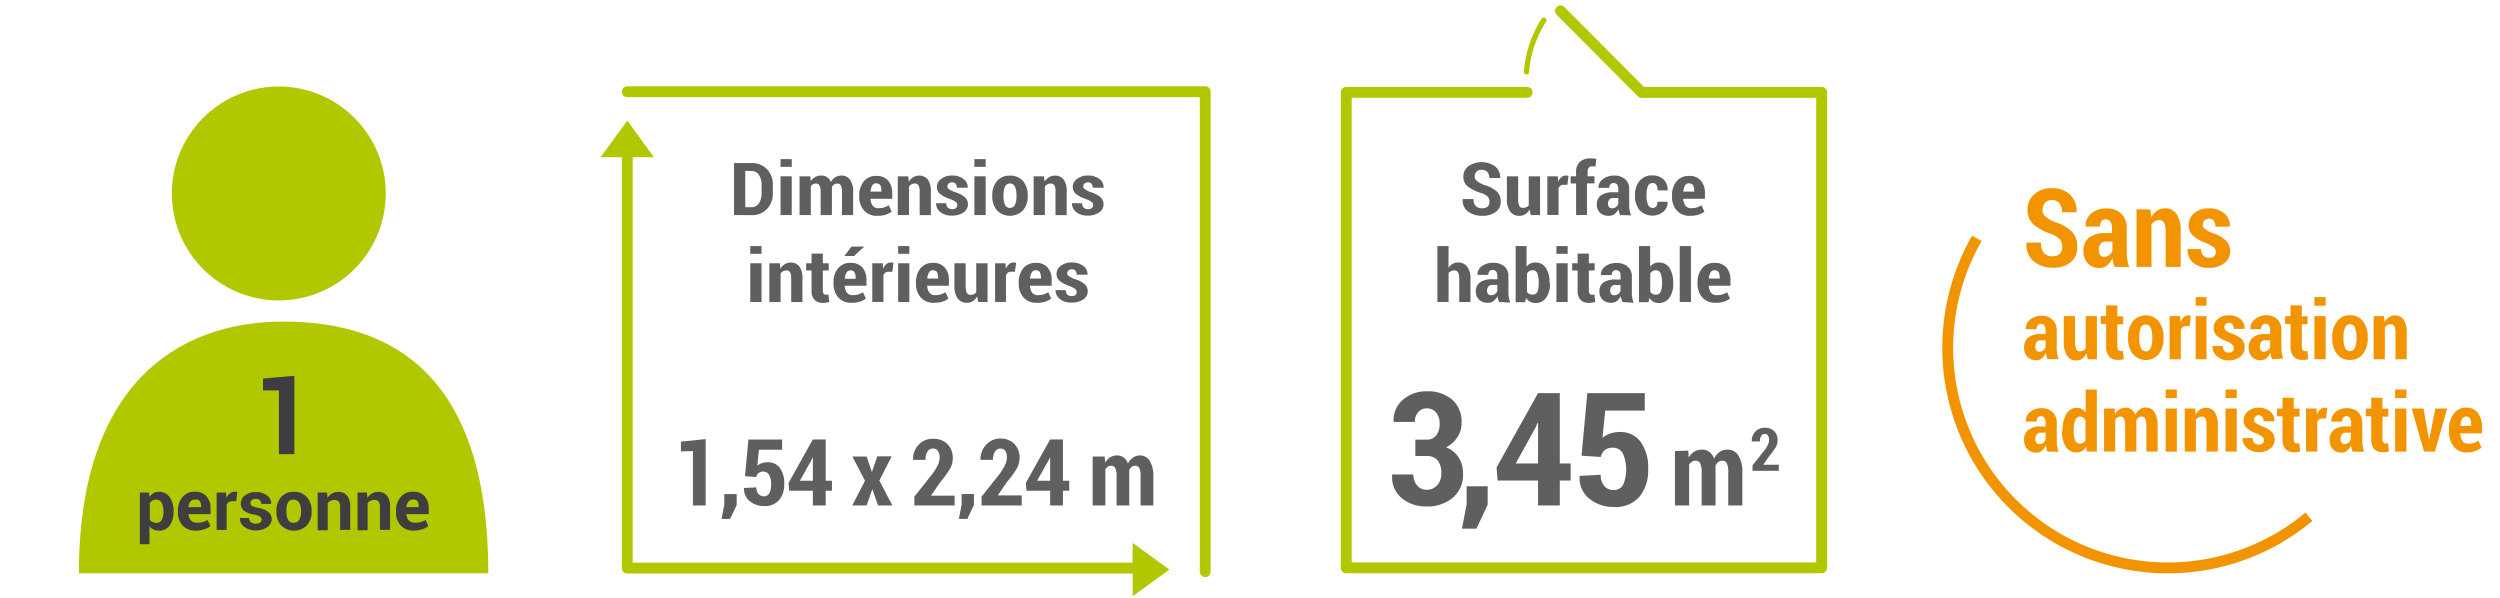 <?xml version="1.0" encoding="UTF-8"?> <svg xmlns="http://www.w3.org/2000/svg" viewBox="0 0 460 110"><defs><style>.cls-1{fill:#f29400;}.cls-2{fill:none;stroke:#f29400;stroke-miterlimit:10;stroke-width:2px;}.cls-3{fill:#b1c800;}.cls-4{fill:#5f5f5f;}.cls-5{fill:#3e3d40;}</style></defs><g id="Calque_2" data-name="Calque 2"><path class="cls-1" d="M379.46,45.41a2,2,0,0,0-.44-1.35,4.22,4.22,0,0,0-1.55-1,9.88,9.88,0,0,1-3.29-1.75,3.44,3.44,0,0,1-1.11-2.73,3.6,3.6,0,0,1,1.26-2.85,4.72,4.72,0,0,1,3.21-1.1,4.66,4.66,0,0,1,3.33,1.18A4,4,0,0,1,382.1,39l0,.06H379.4a2.5,2.5,0,0,0-.49-1.68,1.77,1.77,0,0,0-1.41-.57,1.53,1.53,0,0,0-1.23.52,1.94,1.94,0,0,0-.44,1.31,1.56,1.56,0,0,0,.49,1.19,7.33,7.33,0,0,0,1.71,1,7.88,7.88,0,0,1,3.12,1.72,3.78,3.78,0,0,1,1.06,2.82A3.56,3.56,0,0,1,381,48.26a5,5,0,0,1-3.29,1,5.39,5.39,0,0,1-3.46-1.13,4,4,0,0,1-1.38-3.43l0-.06h2.68a2.82,2.82,0,0,0,.54,1.93,2.09,2.09,0,0,0,1.6.58A1.69,1.69,0,0,0,379,46.7,1.81,1.81,0,0,0,379.46,45.41Z"></path><path class="cls-1" d="M389.1,49.1a4.53,4.53,0,0,1-.26-.76,6.17,6.17,0,0,1-.15-.84,3.79,3.79,0,0,1-.93,1.29,2,2,0,0,1-1.4.51,2.88,2.88,0,0,1-2.22-.84,3.31,3.31,0,0,1-.78-2.32,2.94,2.94,0,0,1,1-2.4,4.64,4.64,0,0,1,3.05-.85h1.2V42a2.18,2.18,0,0,0-.29-1.22,1,1,0,0,0-.87-.42.93.93,0,0,0-.78.34,1.6,1.6,0,0,0-.26,1h-2.66v-.06a2.82,2.82,0,0,1,1-2.33,4.15,4.15,0,0,1,2.86-.95,3.81,3.81,0,0,1,2.71.95,3.54,3.54,0,0,1,1,2.74v4.33a9,9,0,0,0,.11,1.41,8.33,8.33,0,0,0,.33,1.33Zm-2-1.84a1.49,1.49,0,0,0,1-.34,1.68,1.68,0,0,0,.59-.81V44.45h-1.2a1.15,1.15,0,0,0-1,.45,1.84,1.84,0,0,0-.32,1.13,1.45,1.45,0,0,0,.26.89A.85.85,0,0,0,387.08,47.26Z"></path><path class="cls-1" d="M395.69,38.53l.12,1.48a3.68,3.68,0,0,1,1.09-1.24,2.57,2.57,0,0,1,1.45-.43,2.48,2.48,0,0,1,2.12,1,5.6,5.6,0,0,1,.77,3.29V49.1h-2.76V42.68a3.43,3.43,0,0,0-.29-1.68.94.94,0,0,0-.87-.5,1.56,1.56,0,0,0-.83.22,1.86,1.86,0,0,0-.62.6V49.1h-2.75V38.53Z"></path><path class="cls-1" d="M407.71,46.34a1.05,1.05,0,0,0-.36-.8,6,6,0,0,0-1.4-.81,7.2,7.2,0,0,1-2.42-1.36,2.51,2.51,0,0,1-.81-1.93,2.83,2.83,0,0,1,1-2.2,4,4,0,0,1,2.73-.9,4.13,4.13,0,0,1,2.84.94,2.93,2.93,0,0,1,1,2.38l0,.05h-2.66a1.83,1.83,0,0,0-.29-1.07,1,1,0,0,0-.89-.4,1.12,1.12,0,0,0-.81.31,1,1,0,0,0-.32.76.94.94,0,0,0,.32.76,6.56,6.56,0,0,0,1.41.8,6.71,6.71,0,0,1,2.48,1.35,2.65,2.65,0,0,1,.82,2,2.69,2.69,0,0,1-1.08,2.2,4.4,4.4,0,0,1-2.85.86,4,4,0,0,1-2.92-1,3.11,3.11,0,0,1-1-2.4l0-.05H405a1.69,1.69,0,0,0,.42,1.23,1.47,1.47,0,0,0,1.07.38,1.25,1.25,0,0,0,.89-.29A1,1,0,0,0,407.71,46.34Z"></path><path class="cls-1" d="M376.74,66.1a4.77,4.77,0,0,1-.2-.57c-.05-.21-.08-.42-.11-.63a2.79,2.79,0,0,1-.69,1,1.56,1.56,0,0,1-1.05.38,2.17,2.17,0,0,1-1.67-.63,2.47,2.47,0,0,1-.58-1.74,2.22,2.22,0,0,1,.76-1.8,3.51,3.51,0,0,1,2.29-.64h.9v-.66a1.63,1.63,0,0,0-.21-.91.76.76,0,0,0-.66-.32.68.68,0,0,0-.58.26,1.18,1.18,0,0,0-.19.73h-2v0a2.12,2.12,0,0,1,.77-1.75,3.11,3.11,0,0,1,2.14-.71,2.84,2.84,0,0,1,2,.71,2.66,2.66,0,0,1,.78,2v3.26a7,7,0,0,0,.08,1,6.36,6.36,0,0,0,.25,1Zm-1.52-1.38a1.12,1.12,0,0,0,.73-.25,1.19,1.19,0,0,0,.44-.61V62.61h-.9a.84.84,0,0,0-.75.34,1.42,1.42,0,0,0-.24.85,1.05,1.05,0,0,0,.19.66A.63.63,0,0,0,375.22,64.72Z"></path><path class="cls-1" d="M383.92,65a2.6,2.6,0,0,1-.79,1,1.88,1.88,0,0,1-1.1.33,1.94,1.94,0,0,1-1.68-.86,4.57,4.57,0,0,1-.61-2.65V58.17h2.07v4.59a3.57,3.57,0,0,0,.21,1.47.67.67,0,0,0,.65.4,1.39,1.39,0,0,0,.63-.13,1.26,1.26,0,0,0,.46-.4V58.17h2.07V66.1h-1.69Z"></path><path class="cls-1" d="M389.59,56.2v2h1.08v1.47h-1.08v4a1.29,1.29,0,0,0,.15.72.46.46,0,0,0,.4.21l.24,0,.24-.06.16,1.52a3.35,3.35,0,0,1-.56.15,3.67,3.67,0,0,1-.61,0,2,2,0,0,1-1.55-.61,3,3,0,0,1-.53-2v-4h-1V58.17h1v-2Z"></path><path class="cls-1" d="M391.57,62.06a4.68,4.68,0,0,1,.85-2.91,3.13,3.13,0,0,1,4.8,0,4.62,4.62,0,0,1,.87,2.91v.17a4.63,4.63,0,0,1-.86,2.9,3.14,3.14,0,0,1-4.8,0,4.58,4.58,0,0,1-.86-2.91Zm2.06.17A4.71,4.71,0,0,0,393.9,64a1,1,0,0,0,.94.65.93.93,0,0,0,.9-.65,4.5,4.5,0,0,0,.28-1.76v-.17a4.48,4.48,0,0,0-.28-1.75,1,1,0,0,0-1.84,0,4.76,4.76,0,0,0-.27,1.75Z"></path><path class="cls-1" d="M402.9,60l-.7,0a.93.93,0,0,0-.58.18,1.13,1.13,0,0,0-.35.51V66.1h-2.06V58.17h1.93l.08,1.12a2.35,2.35,0,0,1,.58-.93,1.15,1.15,0,0,1,.81-.33,1.06,1.06,0,0,1,.26,0l.24.06Z"></path><path class="cls-1" d="M406,56.25H404V54.67H406Zm0,9.85H404V58.17H406Z"></path><path class="cls-1" d="M411,64a.8.8,0,0,0-.27-.6,4.3,4.3,0,0,0-1-.61,5.45,5.45,0,0,1-1.82-1,1.88,1.88,0,0,1-.6-1.45,2.09,2.09,0,0,1,.77-1.64,3,3,0,0,1,2.05-.68,3.08,3.08,0,0,1,2.12.7,2.2,2.2,0,0,1,.76,1.79v0h-2a1.31,1.31,0,0,0-.22-.8.76.76,0,0,0-.66-.31.85.85,0,0,0-.61.24.76.76,0,0,0-.24.57.75.75,0,0,0,.24.57,5,5,0,0,0,1.06.59,5.17,5.17,0,0,1,1.86,1A2,2,0,0,1,413,64a2,2,0,0,1-.81,1.66,3.32,3.32,0,0,1-2.13.64,3,3,0,0,1-2.19-.79,2.31,2.31,0,0,1-.77-1.79l0-.05H409a1.32,1.32,0,0,0,.31.93,1.13,1.13,0,0,0,.81.28.93.93,0,0,0,.67-.22A.75.75,0,0,0,411,64Z"></path><path class="cls-1" d="M418.05,66.1a4.76,4.76,0,0,1-.19-.57,4.62,4.62,0,0,1-.11-.63,2.82,2.82,0,0,1-.7,1,1.52,1.52,0,0,1-1.05.38,2.15,2.15,0,0,1-1.66-.63,2.48,2.48,0,0,1-.59-1.74,2.23,2.23,0,0,1,.77-1.8,3.48,3.48,0,0,1,2.29-.64h.9v-.66a1.55,1.55,0,0,0-.22-.91.75.75,0,0,0-.65-.32.66.66,0,0,0-.58.26,1.18,1.18,0,0,0-.2.73h-2v0a2.11,2.11,0,0,1,.76-1.75A3.13,3.13,0,0,1,417,58a2.86,2.86,0,0,1,2,.71,2.66,2.66,0,0,1,.78,2v3.26a5.89,5.89,0,0,0,.08,1,6.3,6.3,0,0,0,.24,1Zm-1.51-1.38a1.13,1.13,0,0,0,.73-.25,1.32,1.32,0,0,0,.44-.61V62.61h-.9a.85.85,0,0,0-.76.34,1.42,1.42,0,0,0-.24.85,1.06,1.06,0,0,0,.2.66A.61.61,0,0,0,416.54,64.72Z"></path><path class="cls-1" d="M423.53,56.2v2h1.07v1.47h-1.07v4a1.3,1.3,0,0,0,.14.72.46.46,0,0,0,.4.21l.25,0,.23-.06.16,1.52a3.11,3.11,0,0,1-.56.15,3.64,3.64,0,0,1-.6,0,1.94,1.94,0,0,1-1.55-.61,2.91,2.91,0,0,1-.54-2v-4h-1V58.17h1v-2Z"></path><path class="cls-1" d="M427.92,56.25h-2.07V54.67h2.07Zm0,9.85h-2.07V58.17h2.07Z"></path><path class="cls-1" d="M429.14,62.06a4.68,4.68,0,0,1,.86-2.91A2.82,2.82,0,0,1,432.39,58a2.87,2.87,0,0,1,2.41,1.12,4.68,4.68,0,0,1,.86,2.91v.17a4.57,4.57,0,0,1-.86,2.9,2.83,2.83,0,0,1-2.39,1.12A2.86,2.86,0,0,1,430,65.14a4.64,4.64,0,0,1-.86-2.91Zm2.06.17a4.5,4.5,0,0,0,.28,1.76,1,1,0,0,0,1.84,0,4.69,4.69,0,0,0,.28-1.76v-.17a4.67,4.67,0,0,0-.28-1.75,1,1,0,0,0-.93-.67,1,1,0,0,0-.91.67,4.55,4.55,0,0,0-.28,1.75Z"></path><path class="cls-1" d="M438.67,58.17l.09,1.11a2.55,2.55,0,0,1,.82-.92,1.92,1.92,0,0,1,1.09-.33,1.87,1.87,0,0,1,1.59.78,4.27,4.27,0,0,1,.57,2.47V66.1h-2.06V61.28a2.72,2.72,0,0,0-.22-1.26.72.72,0,0,0-.66-.37,1.26,1.26,0,0,0-.61.16,1.38,1.38,0,0,0-.47.46V66.1h-2.06V58.17Z"></path><path class="cls-1" d="M376.74,83.1a4.77,4.77,0,0,1-.2-.57c-.05-.21-.08-.42-.11-.63a2.79,2.79,0,0,1-.69,1,1.56,1.56,0,0,1-1.05.38,2.17,2.17,0,0,1-1.67-.63,2.47,2.47,0,0,1-.58-1.74,2.22,2.22,0,0,1,.76-1.8,3.51,3.51,0,0,1,2.29-.64h.9v-.66a1.63,1.63,0,0,0-.21-.91.76.76,0,0,0-.66-.32.71.71,0,0,0-.58.26,1.18,1.18,0,0,0-.19.73h-2v0a2.12,2.12,0,0,1,.77-1.75,3.11,3.11,0,0,1,2.14-.71,2.84,2.84,0,0,1,2,.71,2.66,2.66,0,0,1,.78,2.05v3.26a7,7,0,0,0,.08,1,6.36,6.36,0,0,0,.25,1Zm-1.52-1.38a1.12,1.12,0,0,0,.73-.25,1.19,1.19,0,0,0,.44-.61V79.61h-.9a.84.84,0,0,0-.75.34,1.42,1.42,0,0,0-.24.85,1.05,1.05,0,0,0,.19.66A.63.63,0,0,0,375.22,81.72Z"></path><path class="cls-1" d="M379.51,79.18a5.75,5.75,0,0,1,.7-3,2.18,2.18,0,0,1,2-1.14,1.67,1.67,0,0,1,.86.22,2.34,2.34,0,0,1,.69.65V71.67h2.06V83.1H384l-.16-.9a2.23,2.23,0,0,1-.74.78,1.74,1.74,0,0,1-1,.27,2.22,2.22,0,0,1-2-1.07,5.23,5.23,0,0,1-.7-2.85Zm2.05.15a4.29,4.29,0,0,0,.27,1.69.88.88,0,0,0,.87.61,1.12,1.12,0,0,0,.6-.16,1.28,1.28,0,0,0,.43-.46V77.37a1.46,1.46,0,0,0-.44-.53,1,1,0,0,0-.58-.19.91.91,0,0,0-.87.7,4.89,4.89,0,0,0-.28,1.83Z"></path><path class="cls-1" d="M389.1,75.17l.08,1a2.49,2.49,0,0,1,.81-.86,2.11,2.11,0,0,1,1.12-.3,1.81,1.81,0,0,1,1.08.32,2.05,2.05,0,0,1,.69,1,2.68,2.68,0,0,1,.81-1,2,2,0,0,1,1.15-.34,1.81,1.81,0,0,1,1.58.83,4.59,4.59,0,0,1,.58,2.56V83.1h-2.07V78.42a3.2,3.2,0,0,0-.21-1.39.7.7,0,0,0-.65-.38.87.87,0,0,0-.57.19,1.31,1.31,0,0,0-.41.51c0,.13,0,.23,0,.32a2.46,2.46,0,0,1,0,.26V83.1h-2.06V78.42a3,3,0,0,0-.22-1.38.69.69,0,0,0-.65-.39,1,1,0,0,0-.54.15,1.27,1.27,0,0,0-.41.42V83.1h-2.06V75.17Z"></path><path class="cls-1" d="M400.54,73.25h-2.06V71.67h2.06Zm0,9.85h-2.06V75.17h2.06Z"></path><path class="cls-1" d="M403.91,75.17l.09,1.11a2.77,2.77,0,0,1,.82-.93,2,2,0,0,1,1.09-.32,1.88,1.88,0,0,1,1.59.78,4.27,4.27,0,0,1,.57,2.47V83.1H406V78.28a2.72,2.72,0,0,0-.22-1.26.71.71,0,0,0-.66-.37,1.23,1.23,0,0,0-.61.16,1.38,1.38,0,0,0-.47.46V83.1H402V75.17Z"></path><path class="cls-1" d="M411.56,73.25H409.5V71.67h2.06Zm0,9.85H409.5V75.17h2.06Z"></path><path class="cls-1" d="M416.57,81a.8.8,0,0,0-.27-.6,4.3,4.3,0,0,0-1.05-.61,5.45,5.45,0,0,1-1.82-1,1.89,1.89,0,0,1-.61-1.45,2.1,2.1,0,0,1,.78-1.64,2.94,2.94,0,0,1,2-.68,3.09,3.09,0,0,1,2.13.7,2.2,2.2,0,0,1,.76,1.79v0h-2a1.31,1.31,0,0,0-.22-.8.73.73,0,0,0-.66-.31.85.85,0,0,0-.61.24.78.78,0,0,0-.24.57.75.75,0,0,0,.24.57,5.07,5.07,0,0,0,1.05.59,5.14,5.14,0,0,1,1.87,1,2,2,0,0,1,.61,1.51,2,2,0,0,1-.81,1.66,3.32,3.32,0,0,1-2.13.64,3,3,0,0,1-2.19-.79,2.31,2.31,0,0,1-.77-1.79l0,0h1.87a1.32,1.32,0,0,0,.31.93,1.11,1.11,0,0,0,.81.28.93.93,0,0,0,.67-.22A.75.75,0,0,0,416.57,81Z"></path><path class="cls-1" d="M422.05,73.2v2h1.07v1.47h-1.07v4a1.3,1.3,0,0,0,.14.72.46.46,0,0,0,.4.21l.25,0,.23-.06.16,1.52a3.11,3.11,0,0,1-.56.15,3.64,3.64,0,0,1-.6,0,1.94,1.94,0,0,1-1.55-.61,2.91,2.91,0,0,1-.54-2v-4h-1V75.17h1v-2Z"></path><path class="cls-1" d="M428,77l-.7,0a.93.93,0,0,0-.58.18,1.13,1.13,0,0,0-.35.51V83.1h-2.06V75.17h1.93l.08,1.12a2.35,2.35,0,0,1,.58-.93,1.15,1.15,0,0,1,.81-.33,1.06,1.06,0,0,1,.26,0l.24.06Z"></path><path class="cls-1" d="M432.9,83.1a3.47,3.47,0,0,1-.19-.57,4.66,4.66,0,0,1-.12-.63,2.67,2.67,0,0,1-.69,1,1.56,1.56,0,0,1-1,.38,2.17,2.17,0,0,1-1.67-.63,2.47,2.47,0,0,1-.58-1.74,2.23,2.23,0,0,1,.77-1.8,3.46,3.46,0,0,1,2.28-.64h.91v-.66a1.63,1.63,0,0,0-.22-.91.76.76,0,0,0-.66-.32.68.68,0,0,0-.57.26,1.11,1.11,0,0,0-.2.73h-2l0,0a2.12,2.12,0,0,1,.77-1.75,3.12,3.12,0,0,1,2.15-.71,2.83,2.83,0,0,1,2,.71,2.66,2.66,0,0,1,.78,2.05v3.26a7,7,0,0,0,.08,1,7.69,7.69,0,0,0,.25,1Zm-1.52-1.38a1.16,1.16,0,0,0,.74-.25,1.32,1.32,0,0,0,.44-.61V79.61h-.91a.85.85,0,0,0-.75.34,1.42,1.42,0,0,0-.24.85,1.06,1.06,0,0,0,.2.66A.6.6,0,0,0,431.38,81.72Z"></path><path class="cls-1" d="M438.37,73.2v2h1.08v1.47h-1.08v4a1.29,1.29,0,0,0,.15.72.46.46,0,0,0,.4.21l.24,0,.24-.06.16,1.52a3.35,3.35,0,0,1-.56.15,3.67,3.67,0,0,1-.61,0,2,2,0,0,1-1.55-.61,3,3,0,0,1-.53-2v-4h-1V75.17h1v-2Z"></path><path class="cls-1" d="M442.77,73.25H440.7V71.67h2.07Zm0,9.85H440.7V75.17h2.07Z"></path><path class="cls-1" d="M446.81,80.17l.09.6H447l.11-.6,1-5h2.17l-2.26,7.93h-2l-2.27-7.93h2.18Z"></path><path class="cls-1" d="M453.92,83.25a2.93,2.93,0,0,1-2.43-1.08,4.35,4.35,0,0,1-.87-2.79v-.3a4.8,4.8,0,0,1,.84-2.93A2.73,2.73,0,0,1,453.8,75a2.55,2.55,0,0,1,2.14,1,4.1,4.1,0,0,1,.75,2.6v1.13h-4a2.76,2.76,0,0,0,.4,1.4,1.19,1.19,0,0,0,1.07.52,3.33,3.33,0,0,0,1-.14,4.65,4.65,0,0,0,.89-.45l.54,1.29a3.77,3.77,0,0,1-1.15.65A4.63,4.63,0,0,1,453.92,83.25Zm-.12-6.61a.85.85,0,0,0-.78.46,3.3,3.3,0,0,0-.32,1.26h2v-.18a2.63,2.63,0,0,0-.2-1.13A.7.7,0,0,0,453.8,76.64Z"></path><path class="cls-2" d="M424.84,95.08a40.5,40.5,0,0,1-61.1-51.22"></path></g><g id="Calque_3" data-name="Calque 3"><path class="cls-3" d="M335.19,16H302.5L287.85,1.3a1,1,0,0,0-1.42,0,1,1,0,0,0,0,1.42l14.94,15a1.12,1.12,0,0,0,.33.22,1,1,0,0,0,.38.07h32.1v85.47H248.71V18H281a1,1,0,1,0,0-2H247.71a1,1,0,0,0-1,1v87.48a1,1,0,0,0,1,1h87.48a1,1,0,0,0,1-1V17A1,1,0,0,0,335.19,16Z"></path><path class="cls-3" d="M280.86,13.71h0a.5.5,0,0,0,.5-.46A19.81,19.81,0,0,1,284.49,4a.5.5,0,0,0-.15-.69.51.51,0,0,0-.7.15,20.77,20.77,0,0,0-3.24,9.7A.5.5,0,0,0,280.86,13.71Z"></path><path class="cls-4" d="M129.84,93H127.5v-10l-2.21.06v-1.8l4.55-.47Z"></path><path class="cls-4" d="M135.55,92.92l-1.21,2.56h-1.57l.5-2.63V90.91h2.28Z"></path><path class="cls-4" d="M137.08,87.61l.63-6.74h6.2v1.88h-4.27l-.29,2.93a2.67,2.67,0,0,1,.77-.43,2.85,2.85,0,0,1,1-.19,2.72,2.72,0,0,1,2.35,1,4.74,4.74,0,0,1,.83,3,4.5,4.5,0,0,1-.91,2.91,3.37,3.37,0,0,1-2.81,1.14,4,4,0,0,1-2.62-.89,2.87,2.87,0,0,1-1.06-2.43l0,0,2.28-.11a1.74,1.74,0,0,0,.38,1.21,1.26,1.26,0,0,0,1,.43,1.11,1.11,0,0,0,1-.56,3.35,3.35,0,0,0,.32-1.65,3.5,3.5,0,0,0-.35-1.7,1.17,1.17,0,0,0-1.08-.63,1.27,1.27,0,0,0-.88.27,1.34,1.34,0,0,0-.43.73Z"></path><path class="cls-4" d="M151.93,88.45h1.15V90.3h-1.15V93h-2.36V90.3h-4.36l-.12-1.44,4.47-8h2.37Zm-4.75,0h2.39V84.09h0l-.22.48Z"></path><path class="cls-4" d="M160.43,86.84h0l1-2.87h2.64l-2.27,4.44L164.19,93h-2.63l-1.05-3h0l-1.05,3h-2.64l2.34-4.54L156.84,84h2.62Z"></path><path class="cls-4" d="M175.64,93h-7.4V91.39l3.34-4.22a9.73,9.73,0,0,0,1-1.66,3.13,3.13,0,0,0,.31-1.27,2.24,2.24,0,0,0-.3-1.25,1,1,0,0,0-.94-.46,1.1,1.1,0,0,0-1,.58,2.82,2.82,0,0,0-.36,1.5H168l0,0a3.81,3.81,0,0,1,1-2.74,3.44,3.44,0,0,1,2.7-1.13,3.57,3.57,0,0,1,2.66,1,3.53,3.53,0,0,1,.95,2.59,4,4,0,0,1-.55,2,20.25,20.25,0,0,1-1.82,2.48l-1.64,2.39h4.36Z"></path><path class="cls-4" d="M179.2,92.92,178,95.48h-1.57l.51-2.63V90.91h2.27Z"></path><path class="cls-4" d="M188,93h-7.4V91.39l3.35-4.22a10.25,10.25,0,0,0,1-1.66,3.13,3.13,0,0,0,.31-1.27A2.24,2.24,0,0,0,185,83a1,1,0,0,0-.93-.46,1.1,1.1,0,0,0-1,.58,2.82,2.82,0,0,0-.36,1.5h-2.3l0,0a3.81,3.81,0,0,1,1-2.74A3.47,3.47,0,0,1,184,80.69a3.6,3.6,0,0,1,2.66,1,3.56,3.56,0,0,1,.94,2.59,3.89,3.89,0,0,1-.55,2,20.25,20.25,0,0,1-1.82,2.48l-1.64,2.39H188Z"></path><path class="cls-4" d="M195.58,88.45h1.16V90.3h-1.16V93h-2.35V90.3h-4.36l-.12-1.44,4.47-8h2.36Zm-4.75,0h2.4V84.09h0l-.22.48Z"></path><path class="cls-4" d="M203.26,84l.09,1.15a2.77,2.77,0,0,1,.92-1,2.35,2.35,0,0,1,1.27-.35,2.1,2.1,0,0,1,1.22.37,2.34,2.34,0,0,1,.78,1.13,3,3,0,0,1,.92-1.1,2.23,2.23,0,0,1,1.31-.4,2.05,2.05,0,0,1,1.78,1,5.12,5.12,0,0,1,.66,2.9V93h-2.34v-5.3a3.56,3.56,0,0,0-.24-1.57.79.79,0,0,0-.74-.43,1.05,1.05,0,0,0-.65.21,1.58,1.58,0,0,0-.46.58,3.53,3.53,0,0,0,0,.36c0,.1,0,.2,0,.3V93h-2.33v-5.3a3.53,3.53,0,0,0-.24-1.56.79.79,0,0,0-.75-.44,1.06,1.06,0,0,0-.61.17,1.42,1.42,0,0,0-.46.48V93h-2.34V84Z"></path><path class="cls-4" d="M274.05,37.08a1.22,1.22,0,0,0-.33-.91,3.22,3.22,0,0,0-1.16-.65,7.79,7.79,0,0,1-2.47-1.18,2.23,2.23,0,0,1-.83-1.85,2.34,2.34,0,0,1,.94-1.92,4.32,4.32,0,0,1,4.91.05,2.56,2.56,0,0,1,.92,2.13l0,0h-2a1.57,1.57,0,0,0-.37-1.12,1.4,1.4,0,0,0-1.06-.39,1.23,1.23,0,0,0-.93.35,1.29,1.29,0,0,0-.32.88,1,1,0,0,0,.37.81A5.26,5.26,0,0,0,273,34a6.37,6.37,0,0,1,2.34,1.16,2.44,2.44,0,0,1,.8,1.9,2.29,2.29,0,0,1-.93,1.94,4,4,0,0,1-2.47.71,4.46,4.46,0,0,1-2.6-.76,2.6,2.6,0,0,1-1-2.32l0,0h2a1.78,1.78,0,0,0,.41,1.3,1.67,1.67,0,0,0,1.2.39,1.39,1.39,0,0,0,1-.33A1.18,1.18,0,0,0,274.05,37.08Z"></path><path class="cls-4" d="M281.45,38.55a2.35,2.35,0,0,1-.79.86,2,2,0,0,1-1.1.3,2,2,0,0,1-1.68-.77,3.89,3.89,0,0,1-.61-2.39V32.44h2.07v4.12a2.87,2.87,0,0,0,.21,1.32.68.68,0,0,0,.65.37,1.54,1.54,0,0,0,.63-.12,1.16,1.16,0,0,0,.46-.36V32.44h2.08v7.13h-1.7Z"></path><path class="cls-4" d="M288.4,34l-.71,0a1,1,0,0,0-.57.17,1,1,0,0,0-.35.46v4.92h-2.06V32.44h1.92l.08,1a2.14,2.14,0,0,1,.59-.84,1.21,1.21,0,0,1,.81-.3,1,1,0,0,1,.26,0l.24.05Z"></path><path class="cls-4" d="M290,39.57V33.76h-1V32.44h1v-.81a2.41,2.41,0,0,1,.69-1.84,2.77,2.77,0,0,1,2-.64,3.87,3.87,0,0,1,.48,0l.56.1-.17,1.4-.29-.05-.33,0a.74.74,0,0,0-.62.27,1.18,1.18,0,0,0-.21.75v.81h1.27v1.32H292v5.81Z"></path><path class="cls-4" d="M298.11,39.57a2.66,2.66,0,0,1-.19-.52,3.48,3.48,0,0,1-.12-.56,2.38,2.38,0,0,1-.69.87,1.64,1.64,0,0,1-1.05.35,2.3,2.3,0,0,1-1.67-.57,2.1,2.1,0,0,1-.58-1.57,1.93,1.93,0,0,1,.77-1.62,3.79,3.79,0,0,1,2.28-.57h.91v-.6a1.38,1.38,0,0,0-.22-.82.79.79,0,0,0-.66-.28.69.69,0,0,0-.57.23.93.93,0,0,0-.2.66h-2l0,0a1.82,1.82,0,0,1,.77-1.57A3.36,3.36,0,0,1,297,32.3a3.09,3.09,0,0,1,2,.65,2.29,2.29,0,0,1,.77,1.85v2.92a5.7,5.7,0,0,0,.08,1,6,6,0,0,0,.25.9Zm-1.52-1.24a1.27,1.27,0,0,0,.74-.23,1.16,1.16,0,0,0,.44-.55V36.43h-.91a.9.9,0,0,0-.75.3,1.22,1.22,0,0,0-.24.77.92.92,0,0,0,.2.6A.65.65,0,0,0,296.59,38.33Z"></path><path class="cls-4" d="M304.08,38.26a.81.81,0,0,0,.67-.3,1.34,1.34,0,0,0,.22-.84h1.87l0,0a2.26,2.26,0,0,1-.77,1.83,3.24,3.24,0,0,1-4.39-.29,3.92,3.92,0,0,1-.84-2.6v-.19a3.91,3.91,0,0,1,.84-2.59,2.87,2.87,0,0,1,2.37-1,2.8,2.8,0,0,1,2.05.75,2.56,2.56,0,0,1,.74,2v0H305a1.82,1.82,0,0,0-.22-1,.76.76,0,0,0-.68-.36.89.89,0,0,0-.89.59,4,4,0,0,0-.25,1.56v.19a4,4,0,0,0,.25,1.58A.9.9,0,0,0,304.08,38.26Z"></path><path class="cls-4" d="M310.94,39.71a3.09,3.09,0,0,1-2.43-1,3.63,3.63,0,0,1-.86-2.51V36a4,4,0,0,1,.83-2.63,2.84,2.84,0,0,1,2.34-1,2.65,2.65,0,0,1,2.14.87,3.44,3.44,0,0,1,.75,2.34v1h-4a2.38,2.38,0,0,0,.4,1.26,1.25,1.25,0,0,0,1.07.47,3.69,3.69,0,0,0,1-.13,4.09,4.09,0,0,0,.89-.41l.54,1.16a3.54,3.54,0,0,1-1.15.59A4.89,4.89,0,0,1,310.94,39.71Zm-.12-6a.86.86,0,0,0-.78.41,2.72,2.72,0,0,0-.31,1.13h2v-.16a2.2,2.2,0,0,0-.2-1A.71.71,0,0,0,310.82,33.76Z"></path><path class="cls-4" d="M266.52,49.3a2.33,2.33,0,0,1,.76-.74,1.91,1.91,0,0,1,1-.26,2,2,0,0,1,1.67.76,3.6,3.6,0,0,1,.62,2.31v4.2h-2.07V51.36a2.62,2.62,0,0,0-.21-1.24.73.73,0,0,0-.67-.35,1.39,1.39,0,0,0-.63.13,1.13,1.13,0,0,0-.45.36v5.31h-2.06V45.28h2.06Z"></path><path class="cls-4" d="M275.85,55.57a2.66,2.66,0,0,1-.19-.52,5.05,5.05,0,0,1-.12-.56,2.38,2.38,0,0,1-.69.87,1.6,1.6,0,0,1-1.05.35,2.26,2.26,0,0,1-1.66-.57,2.1,2.1,0,0,1-.59-1.57,1.93,1.93,0,0,1,.77-1.62,3.81,3.81,0,0,1,2.29-.57h.9v-.6a1.38,1.38,0,0,0-.22-.82.78.78,0,0,0-.65-.28.69.69,0,0,0-.58.23,1,1,0,0,0-.2.66h-2l0,0a1.82,1.82,0,0,1,.77-1.57,3.36,3.36,0,0,1,2.15-.65,3.09,3.09,0,0,1,2,.65,2.29,2.29,0,0,1,.77,1.85v2.92a5.7,5.7,0,0,0,.08,1,6,6,0,0,0,.25.9Zm-1.51-1.24a1.26,1.26,0,0,0,.73-.23,1.16,1.16,0,0,0,.44-.55V52.43h-.9a.91.91,0,0,0-.76.3,1.22,1.22,0,0,0-.24.77.92.92,0,0,0,.2.6A.67.67,0,0,0,274.34,54.33Z"></path><path class="cls-4" d="M285.19,52.18a4.37,4.37,0,0,1-.68,2.57,2.27,2.27,0,0,1-2,1,2,2,0,0,1-1-.24,2.12,2.12,0,0,1-.73-.7l-.14.8h-1.76V45.28h2v3.79a1.91,1.91,0,0,1,1.56-.77,2.23,2.23,0,0,1,2,1,4.85,4.85,0,0,1,.68,2.72ZM283.12,52a4.61,4.61,0,0,0-.24-1.67.87.87,0,0,0-.88-.6,1.12,1.12,0,0,0-.62.16,1.24,1.24,0,0,0-.42.46v3.32a1.15,1.15,0,0,0,.41.41,1.54,1.54,0,0,0,.63.13.89.89,0,0,0,.89-.53,3.86,3.86,0,0,0,.23-1.54Z"></path><path class="cls-4" d="M288.45,46.7h-2.07V45.28h2.07Zm0,8.87h-2.07V48.44h2.07Z"></path><path class="cls-4" d="M292.35,46.66v1.78h1.07v1.32h-1.07v3.63a1.08,1.08,0,0,0,.14.65.47.47,0,0,0,.4.19l.25,0,.23-.05.16,1.37a3,3,0,0,1-.56.13,3.64,3.64,0,0,1-.6.05,2.06,2.06,0,0,1-1.55-.56,2.42,2.42,0,0,1-.54-1.74V49.76h-1V48.44h1V46.66Z"></path><path class="cls-4" d="M298.53,55.57a3.52,3.52,0,0,1-.19-.52,3.47,3.47,0,0,1-.11-.56,2.52,2.52,0,0,1-.7.87,1.6,1.6,0,0,1-1,.35,2.28,2.28,0,0,1-1.66-.57,2.1,2.1,0,0,1-.58-1.57A1.92,1.92,0,0,1,295,52a3.81,3.81,0,0,1,2.29-.57h.9v-.6A1.31,1.31,0,0,0,298,50a.77.77,0,0,0-.65-.28.69.69,0,0,0-.58.23,1,1,0,0,0-.2.66h-2v0a1.8,1.8,0,0,1,.77-1.57,3.33,3.33,0,0,1,2.14-.65,3.07,3.07,0,0,1,2,.65,2.27,2.27,0,0,1,.78,1.85v2.92a4.81,4.81,0,0,0,.08,1,4.32,4.32,0,0,0,.25.9ZM297,54.33a1.24,1.24,0,0,0,.73-.23,1.11,1.11,0,0,0,.44-.55V52.43h-.9a.91.91,0,0,0-.76.3,1.22,1.22,0,0,0-.24.77.92.92,0,0,0,.2.6A.67.67,0,0,0,297,54.33Z"></path><path class="cls-4" d="M307.87,52.18a4.37,4.37,0,0,1-.67,2.57,2.3,2.3,0,0,1-2,1,2,2,0,0,1-1-.24,2.21,2.21,0,0,1-.73-.7l-.14.8h-1.76V45.28h2.06v3.79a1.91,1.91,0,0,1,.67-.57,2,2,0,0,1,.89-.2,2.25,2.25,0,0,1,2,1,4.85,4.85,0,0,1,.67,2.72ZM305.81,52a4.61,4.61,0,0,0-.24-1.67.89.89,0,0,0-.89-.6,1.12,1.12,0,0,0-.62.16,1.22,1.22,0,0,0-.41.46v3.32a1.08,1.08,0,0,0,.41.41,1.47,1.47,0,0,0,.63.13.87.87,0,0,0,.88-.53,3.84,3.84,0,0,0,.24-1.54Z"></path><path class="cls-4" d="M311.13,55.57h-2.06V45.28h2.06Z"></path><path class="cls-4" d="M315.64,55.71a3.09,3.09,0,0,1-2.43-1,3.68,3.68,0,0,1-.86-2.51V52a4,4,0,0,1,.83-2.63,2.84,2.84,0,0,1,2.34-1,2.69,2.69,0,0,1,2.15.87,3.49,3.49,0,0,1,.74,2.34v1h-4a2.38,2.38,0,0,0,.4,1.26,1.26,1.26,0,0,0,1.08.47,3.62,3.62,0,0,0,1-.13,4.38,4.38,0,0,0,.9-.41l.53,1.16a3.44,3.44,0,0,1-1.15.59A4.84,4.84,0,0,1,315.64,55.71Zm-.12-6a.85.85,0,0,0-.77.41,2.57,2.57,0,0,0-.32,1.13h2v-.16a2.2,2.2,0,0,0-.2-1A.7.7,0,0,0,315.52,49.76Z"></path><path class="cls-4" d="M262.46,80.89a2.14,2.14,0,0,0,1.82-.79,3.44,3.44,0,0,0,.61-2.17,3.06,3.06,0,0,0-.63-2,2.13,2.13,0,0,0-1.76-.79,2,2,0,0,0-1.54.69,2.59,2.59,0,0,0-.63,1.81h-3.9l0-.08a4.83,4.83,0,0,1,1.71-4A6.43,6.43,0,0,1,262.5,72a6.91,6.91,0,0,1,4.68,1.51,5.39,5.39,0,0,1,1.75,4.32,4.73,4.73,0,0,1-.77,2.62,5.28,5.28,0,0,1-2.08,1.86,4.82,4.82,0,0,1,2.3,1.85,5.35,5.35,0,0,1,.82,3,5.49,5.49,0,0,1-1.89,4.42,7.21,7.21,0,0,1-4.84,1.61A7,7,0,0,1,258,91.73a5,5,0,0,1-1.84-4.34l0-.09h3.9a3.06,3.06,0,0,0,.68,2,2.13,2.13,0,0,0,1.71.81,2.51,2.51,0,0,0,2-.83,3.09,3.09,0,0,0,.75-2.14,3.63,3.63,0,0,0-.7-2.46,2.6,2.6,0,0,0-2-.78h-2.08v-3Z"></path><path class="cls-4" d="M273.72,92.9l-2.06,4.37H269l.86-4.49V89.47h3.88Z"></path><path class="cls-4" d="M287,85.28h2v3.14h-2V93h-4V88.42h-7.44L275.37,86,283,72.34h4Zm-8.1,0H283V77.83h-.09l-.36.82Z"></path><path class="cls-4" d="M291,83.85l1.07-11.51h10.57v3.21h-7.28l-.5,5a4.68,4.68,0,0,1,1.31-.74,5.17,5.17,0,0,1,1.68-.32,4.66,4.66,0,0,1,4,1.77,8.08,8.08,0,0,1,1.41,5.08,7.67,7.67,0,0,1-1.55,5,5.77,5.77,0,0,1-4.79,1.94,6.9,6.9,0,0,1-4.48-1.52,4.84,4.84,0,0,1-1.79-4.13l0-.07,3.88-.2a3,3,0,0,0,.66,2.07,2.16,2.16,0,0,0,1.71.73,1.9,1.9,0,0,0,1.78-1,7.38,7.38,0,0,0-.07-5.71,2,2,0,0,0-1.84-1.07,2.24,2.24,0,0,0-1.5.45,2.32,2.32,0,0,0-.72,1.25Z"></path><path class="cls-4" d="M310.63,82.91l.1,1.29a3.07,3.07,0,0,1,1-1.09,2.72,2.72,0,0,1,1.42-.38,2.3,2.3,0,0,1,1.36.41,2.54,2.54,0,0,1,.88,1.26,3.23,3.23,0,0,1,1-1.23,2.5,2.5,0,0,1,1.46-.44,2.28,2.28,0,0,1,2,1.06,5.69,5.69,0,0,1,.74,3.23V93H318V87a3.94,3.94,0,0,0-.27-1.75.88.88,0,0,0-.82-.48,1.22,1.22,0,0,0-.73.23,1.84,1.84,0,0,0-.52.66c0,.15,0,.29,0,.4s0,.22,0,.33V93H313.1V87a4.14,4.14,0,0,0-.26-1.74.89.89,0,0,0-.84-.49,1.22,1.22,0,0,0-.68.19,1.76,1.76,0,0,0-.52.53V93h-2.61v-10Z"></path><path class="cls-4" d="M327.29,86.63h-4.83v-1l2.18-2.75a5.65,5.65,0,0,0,.67-1.09,2,2,0,0,0,.2-.82,1.49,1.49,0,0,0-.19-.82.69.69,0,0,0-.61-.3.73.73,0,0,0-.66.38,1.92,1.92,0,0,0-.23,1h-1.5v0a2.46,2.46,0,0,1,.63-1.79,2.26,2.26,0,0,1,1.77-.73,2.31,2.31,0,0,1,1.73.62,2.27,2.27,0,0,1,.62,1.68,2.58,2.58,0,0,1-.36,1.33,13.49,13.49,0,0,1-1.19,1.61l-1.07,1.56h2.85Z"></path></g><g id="Calque_5" data-name="Calque 5"><path class="cls-3" d="M221.76,15.87H115.42a1,1,0,1,0,0,2H220.76v87.31a1,1,0,0,0,2,0V16.87A1,1,0,0,0,221.76,15.87Z"></path><path class="cls-3" d="M208.37,103.53H116.42V28.92h3.9l-4.9-6.75-4.9,6.75h3.9v75.61a1,1,0,0,0,1,1h93v4.17l6.75-4.9-6.75-4.9Z"></path><path class="cls-4" d="M135.06,39.57V30h3.29a3.72,3.72,0,0,1,2.76,1.12A4,4,0,0,1,142.2,34v1.59a3.94,3.94,0,0,1-1.09,2.88,3.69,3.69,0,0,1-2.76,1.12Zm2.07-8.14v6.69h1.22a1.52,1.52,0,0,0,1.29-.71,3.17,3.17,0,0,0,.49-1.84V34a3.1,3.1,0,0,0-.49-1.82,1.49,1.49,0,0,0-1.29-.71Z"></path><path class="cls-4" d="M145.68,30.7h-2.06V29.28h2.06Zm0,8.87h-2.06V32.44h2.06Z"></path><path class="cls-4" d="M149.09,32.44l.08.91a2.21,2.21,0,0,1,.81-.77,2.27,2.27,0,0,1,1.12-.28,1.89,1.89,0,0,1,1.07.3,1.82,1.82,0,0,1,.7.89,2.43,2.43,0,0,1,.81-.87,2.09,2.09,0,0,1,1.15-.32,1.85,1.85,0,0,1,1.57.76,3.71,3.71,0,0,1,.58,2.3v4.21h-2.06V35.36a2.59,2.59,0,0,0-.21-1.25.72.72,0,0,0-.66-.34,1,1,0,0,0-.57.17,1.32,1.32,0,0,0-.41.46c0,.11,0,.2,0,.28a1.93,1.93,0,0,1,0,.24v4.65H151V35.36a2.57,2.57,0,0,0-.21-1.24.7.7,0,0,0-.66-.35,1.08,1.08,0,0,0-.54.13,1.31,1.31,0,0,0-.4.38v5.29h-2.07V32.44Z"></path><path class="cls-4" d="M161.4,39.71a3.06,3.06,0,0,1-2.43-1,3.63,3.63,0,0,1-.87-2.51V36a4,4,0,0,1,.84-2.63,2.84,2.84,0,0,1,2.34-1,2.67,2.67,0,0,1,2.14.87,3.44,3.44,0,0,1,.75,2.34v1h-4a2.3,2.3,0,0,0,.4,1.26,1.25,1.25,0,0,0,1.07.47,3.75,3.75,0,0,0,1-.13,4.32,4.32,0,0,0,.89-.41l.54,1.16a3.54,3.54,0,0,1-1.15.59A4.89,4.89,0,0,1,161.4,39.71Zm-.12-6a.86.86,0,0,0-.78.41,2.71,2.71,0,0,0-.32,1.13h2v-.16a2.2,2.2,0,0,0-.2-1A.71.71,0,0,0,161.28,33.76Z"></path><path class="cls-4" d="M167.12,32.44l.09,1a2.5,2.5,0,0,1,.82-.83,2.05,2.05,0,0,1,1.09-.3,2,2,0,0,1,1.59.71,3.57,3.57,0,0,1,.57,2.23v4.33h-2.06V35.24A2.23,2.23,0,0,0,169,34.1a.74.74,0,0,0-.66-.33,1.34,1.34,0,0,0-.61.14,1.42,1.42,0,0,0-.47.41v5.25h-2.07V32.44Z"></path><path class="cls-4" d="M176.14,37.71a.68.68,0,0,0-.27-.54,4.69,4.69,0,0,0-1.05-.55A5.67,5.67,0,0,1,173,35.7a1.62,1.62,0,0,1-.61-1.3,1.83,1.83,0,0,1,.78-1.48,3.16,3.16,0,0,1,2-.62,3.34,3.34,0,0,1,2.13.64,1.88,1.88,0,0,1,.76,1.6l0,0h-2a1.12,1.12,0,0,0-.22-.72.8.8,0,0,0-.66-.27.92.92,0,0,0-.61.21.65.65,0,0,0-.24.51.6.6,0,0,0,.24.51,5.17,5.17,0,0,0,1.05.54,5.32,5.32,0,0,1,1.87.92,1.71,1.71,0,0,1,.61,1.36,1.77,1.77,0,0,1-.81,1.49,3.64,3.64,0,0,1-2.14.58A3.18,3.18,0,0,1,173,39a2,2,0,0,1-.76-1.61l0,0h1.87a1.06,1.06,0,0,0,.31.83,1.19,1.19,0,0,0,.81.26,1,1,0,0,0,.67-.2A.65.65,0,0,0,176.14,37.71Z"></path><path class="cls-4" d="M181.36,30.7h-2.07V29.28h2.07Zm0,8.87h-2.07V32.44h2.07Z"></path><path class="cls-4" d="M182.58,35.94a3.9,3.9,0,0,1,.86-2.62,2.93,2.93,0,0,1,2.39-1,3,3,0,0,1,2.41,1,3.9,3.9,0,0,1,.86,2.62v.15a3.89,3.89,0,0,1-.86,2.61,3.36,3.36,0,0,1-4.8,0,3.87,3.87,0,0,1-.86-2.61Zm2.06.15a3.84,3.84,0,0,0,.27,1.58,1,1,0,0,0,.94.59,1,1,0,0,0,.91-.59,3.84,3.84,0,0,0,.27-1.58v-.15a3.84,3.84,0,0,0-.27-1.58,1,1,0,0,0-.93-.6,1,1,0,0,0-.92.6,3.9,3.9,0,0,0-.27,1.58Z"></path><path class="cls-4" d="M192.11,32.44l.09,1a2.5,2.5,0,0,1,.82-.83,2.05,2.05,0,0,1,1.09-.3,2,2,0,0,1,1.59.71,3.57,3.57,0,0,1,.57,2.23v4.33h-2.06V35.24A2.23,2.23,0,0,0,194,34.1a.73.73,0,0,0-.66-.33,1.34,1.34,0,0,0-.61.14,1.42,1.42,0,0,0-.47.41v5.25h-2.07V32.44Z"></path><path class="cls-4" d="M201.13,37.71a.68.68,0,0,0-.27-.54,4.69,4.69,0,0,0-1.05-.55A5.67,5.67,0,0,1,198,35.7a1.62,1.62,0,0,1-.61-1.3,1.83,1.83,0,0,1,.78-1.48,3.16,3.16,0,0,1,2-.62,3.34,3.34,0,0,1,2.13.64,1.88,1.88,0,0,1,.76,1.6l0,0h-2a1.12,1.12,0,0,0-.22-.72.8.8,0,0,0-.66-.27.92.92,0,0,0-.61.21.65.65,0,0,0-.24.51.6.6,0,0,0,.24.51,5.17,5.17,0,0,0,1,.54,5.32,5.32,0,0,1,1.87.92,1.71,1.71,0,0,1,.61,1.36,1.77,1.77,0,0,1-.81,1.49,3.64,3.64,0,0,1-2.14.58A3.18,3.18,0,0,1,198,39a2,2,0,0,1-.76-1.61l0,0h1.87a1.1,1.1,0,0,0,.31.83,1.19,1.19,0,0,0,.81.26,1,1,0,0,0,.67-.2A.65.65,0,0,0,201.13,37.71Z"></path><path class="cls-4" d="M140.12,46.7h-2.07V45.28h2.07Zm0,8.87h-2.07V48.44h2.07Z"></path><path class="cls-4" d="M143.49,48.44l.09,1a2.5,2.5,0,0,1,.82-.83,2.05,2.05,0,0,1,1.09-.3,1.93,1.93,0,0,1,1.58.71,3.5,3.5,0,0,1,.58,2.23v4.33h-2.07V51.24a2.25,2.25,0,0,0-.21-1.14.74.74,0,0,0-.66-.33,1.41,1.41,0,0,0-.62.14,1.5,1.5,0,0,0-.46.41v5.25h-2.07V48.44Z"></path><path class="cls-4" d="M151.4,46.66v1.78h1.08v1.32H151.4v3.63a1.07,1.07,0,0,0,.15.65.46.46,0,0,0,.4.19l.24,0,.23-.05.17,1.37a3.3,3.3,0,0,1-.57.13,3.45,3.45,0,0,1-.6.05,2.07,2.07,0,0,1-1.55-.56,2.42,2.42,0,0,1-.54-1.74V49.76h-1V48.44h1V46.66Z"></path><path class="cls-4" d="M156.67,55.71a3.1,3.1,0,0,1-2.44-1,3.68,3.68,0,0,1-.86-2.51V52a4,4,0,0,1,.83-2.63,2.84,2.84,0,0,1,2.34-1,2.69,2.69,0,0,1,2.15.87,3.44,3.44,0,0,1,.74,2.34v1h-4a2.3,2.3,0,0,0,.39,1.26,1.27,1.27,0,0,0,1.08.47,3.75,3.75,0,0,0,1-.13,4.57,4.57,0,0,0,.89-.41l.53,1.16a3.44,3.44,0,0,1-1.15.59A4.82,4.82,0,0,1,156.67,55.71Zm0-10.33H159l0,0-1.84,1.72h-1.79Zm-.14,4.38a.85.85,0,0,0-.77.41,2.57,2.57,0,0,0-.32,1.13h2v-.16a2.08,2.08,0,0,0-.2-1A.7.7,0,0,0,156.54,49.76Z"></path><path class="cls-4" d="M164.19,50l-.71,0a.94.94,0,0,0-.57.17,1.12,1.12,0,0,0-.36.46v4.92H160.5V48.44h1.92l.08,1a2.24,2.24,0,0,1,.58-.84,1.24,1.24,0,0,1,.82-.3,1.09,1.09,0,0,1,.26,0l.24.05Z"></path><path class="cls-4" d="M167.32,46.7h-2.06V45.28h2.06Zm0,8.87h-2.06V48.44h2.06Z"></path><path class="cls-4" d="M171.83,55.71a3.09,3.09,0,0,1-2.43-1,3.68,3.68,0,0,1-.86-2.51V52a4,4,0,0,1,.83-2.63,2.84,2.84,0,0,1,2.34-1,2.65,2.65,0,0,1,2.14.87,3.44,3.44,0,0,1,.75,2.34v1h-4a2.38,2.38,0,0,0,.4,1.26,1.26,1.26,0,0,0,1.08.47,3.62,3.62,0,0,0,1-.13,4.09,4.09,0,0,0,.89-.41l.54,1.16a3.44,3.44,0,0,1-1.15.59A4.84,4.84,0,0,1,171.83,55.71Zm-.12-6a.83.83,0,0,0-.77.41,2.57,2.57,0,0,0-.32,1.13h2v-.16a2.2,2.2,0,0,0-.2-1A.71.71,0,0,0,171.71,49.76Z"></path><path class="cls-4" d="M179.79,54.55a2.35,2.35,0,0,1-.79.86,2,2,0,0,1-1.09.3,2,2,0,0,1-1.68-.77,3.82,3.82,0,0,1-.62-2.39V48.44h2.07v4.12a2.87,2.87,0,0,0,.21,1.32.68.68,0,0,0,.65.37,1.54,1.54,0,0,0,.63-.12,1.16,1.16,0,0,0,.46-.36V48.44h2.08v7.13H180Z"></path><path class="cls-4" d="M186.74,50l-.7,0a1,1,0,0,0-.58.17,1.12,1.12,0,0,0-.36.46v4.92h-2V48.44H185l.08,1a2.25,2.25,0,0,1,.59-.84,1.2,1.2,0,0,1,.81-.3,1,1,0,0,1,.26,0l.24.05Z"></path><path class="cls-4" d="M190.74,55.71a3.09,3.09,0,0,1-2.43-1,3.68,3.68,0,0,1-.86-2.51V52a4,4,0,0,1,.83-2.63,2.84,2.84,0,0,1,2.34-1,2.69,2.69,0,0,1,2.15.87,3.49,3.49,0,0,1,.74,2.34v1h-4a2.38,2.38,0,0,0,.4,1.26,1.26,1.26,0,0,0,1.08.47,3.75,3.75,0,0,0,1-.13,4.57,4.57,0,0,0,.89-.41l.53,1.16a3.44,3.44,0,0,1-1.15.59A4.84,4.84,0,0,1,190.74,55.71Zm-.12-6a.85.85,0,0,0-.77.41,2.57,2.57,0,0,0-.32,1.13h2v-.16a2.2,2.2,0,0,0-.2-1A.7.7,0,0,0,190.62,49.76Z"></path><path class="cls-4" d="M198.1,53.71a.68.68,0,0,0-.27-.54,4.69,4.69,0,0,0-1.05-.55A5.67,5.67,0,0,1,195,51.7a1.61,1.61,0,0,1-.6-1.3,1.82,1.82,0,0,1,.77-1.48,3.19,3.19,0,0,1,2.05-.62,3.33,3.33,0,0,1,2.12.64,1.85,1.85,0,0,1,.76,1.6v0h-2a1.12,1.12,0,0,0-.22-.72.78.78,0,0,0-.66-.27.92.92,0,0,0-.61.21.65.65,0,0,0-.24.51.6.6,0,0,0,.24.51,5.17,5.17,0,0,0,1.05.54,5.32,5.32,0,0,1,1.87.92,1.68,1.68,0,0,1,.61,1.36,1.77,1.77,0,0,1-.81,1.49,3.63,3.63,0,0,1-2.13.58A3.14,3.14,0,0,1,195,55a2,2,0,0,1-.77-1.61l0,0h1.87a1.1,1.1,0,0,0,.31.83,1.21,1.21,0,0,0,.81.26,1,1,0,0,0,.67-.2A.65.65,0,0,0,198.1,53.71Z"></path></g><g id="Calque_4" data-name="Calque 4"><circle class="cls-3" cx="51.3" cy="35.6" r="19.68"></circle><path class="cls-3" d="M89.85,105.48c0-36.33-17.57-46.31-37.67-46.31S14.51,71.4,14.51,105.48Z"></path><path class="cls-5" d="M54.17,83.56H51.32V71.83H48.39V69.65l5.78-.51Z"></path><path class="cls-5" d="M31.92,94.25a4,4,0,0,1-.7,2.45,2.33,2.33,0,0,1-2,.93,2.26,2.26,0,0,1-1-.2,2,2,0,0,1-.72-.59v3.29H25.73V90.62H27.4l.1.82a2.24,2.24,0,0,1,.74-.7,2,2,0,0,1,1-.24,2.29,2.29,0,0,1,2,1,4.47,4.47,0,0,1,.7,2.63Zm-1.85-.13a3.41,3.41,0,0,0-.32-1.58,1.06,1.06,0,0,0-1-.6,1.47,1.47,0,0,0-.72.17,1.23,1.23,0,0,0-.47.49v3a1.17,1.17,0,0,0,.47.44,1.61,1.61,0,0,0,.73.15,1,1,0,0,0,1-.52,2.78,2.78,0,0,0,.32-1.43Z"></path><path class="cls-5" d="M36,97.63a3.1,3.1,0,0,1-2.4-.95,3.46,3.46,0,0,1-.86-2.42V94a3.77,3.77,0,0,1,.84-2.53,2.83,2.83,0,0,1,2.3-1,2.64,2.64,0,0,1,2.12.85,3.29,3.29,0,0,1,.74,2.28v1H34.69l0,0a1.87,1.87,0,0,0,.43,1.15,1.45,1.45,0,0,0,1.14.43,4.07,4.07,0,0,0,1.06-.12,4.55,4.55,0,0,0,.89-.39l.51,1.14a3.55,3.55,0,0,1-1.12.57A5,5,0,0,1,36,97.63Zm-.12-5.7a1,1,0,0,0-.86.38,1.94,1.94,0,0,0-.36,1v0H37v-.14a1.58,1.58,0,0,0-.25-1A.91.91,0,0,0,35.92,91.93Z"></path><path class="cls-5" d="M43.48,92.22l-.68,0a1.24,1.24,0,0,0-.68.17,1,1,0,0,0-.41.48v4.64H39.86V90.62h1.72l.09,1a2.2,2.2,0,0,1,.62-.84,1.41,1.41,0,0,1,.89-.3l.25,0,.24,0Z"></path><path class="cls-5" d="M48.15,95.59a.65.65,0,0,0-.29-.53,3.14,3.14,0,0,0-1.1-.38A4.34,4.34,0,0,1,44.93,94a1.62,1.62,0,0,1-.62-1.33,1.89,1.89,0,0,1,.75-1.5,3,3,0,0,1,2-.62,3.2,3.2,0,0,1,2.08.62,1.8,1.8,0,0,1,.76,1.55l0,0H48.08a.9.9,0,0,0-.26-.68,1.09,1.09,0,0,0-.77-.26,1.06,1.06,0,0,0-.71.23.69.69,0,0,0-.26.54.62.62,0,0,0,.27.52,3.19,3.19,0,0,0,1.1.36,4.56,4.56,0,0,1,1.88.74A1.65,1.65,0,0,1,50,95.52,1.82,1.82,0,0,1,49.16,97a3.46,3.46,0,0,1-2.1.59,3.23,3.23,0,0,1-2.17-.7,1.92,1.92,0,0,1-.75-1.58v0h1.69a1,1,0,0,0,.37.8,1.49,1.49,0,0,0,.89.25,1.25,1.25,0,0,0,.78-.21A.67.67,0,0,0,48.15,95.59Z"></path><path class="cls-5" d="M50.86,94a3.67,3.67,0,0,1,.85-2.51,3,3,0,0,1,2.38-1,3,3,0,0,1,2.39,1A3.72,3.72,0,0,1,57.34,94v.14a3.69,3.69,0,0,1-.86,2.52,3.38,3.38,0,0,1-4.76,0,3.64,3.64,0,0,1-.86-2.52Zm1.85.14A2.92,2.92,0,0,0,53,95.64a1.14,1.14,0,0,0,1.06.56,1.12,1.12,0,0,0,1-.57,3,3,0,0,0,.34-1.5V94a3,3,0,0,0-.34-1.49,1.15,1.15,0,0,0-1.06-.57,1.11,1.11,0,0,0-1.05.58A3,3,0,0,0,52.71,94Z"></path><path class="cls-5" d="M60.18,90.62l.08,1a2.52,2.52,0,0,1,.84-.82,2.26,2.26,0,0,1,1.13-.29,2,2,0,0,1,1.62.67,3.15,3.15,0,0,1,.59,2.11v4.21H62.58v-4.2a1.63,1.63,0,0,0-.26-1,.93.93,0,0,0-.77-.31,1.67,1.67,0,0,0-.73.15,1.56,1.56,0,0,0-.52.43v5H58.45V90.62Z"></path><path class="cls-5" d="M67.51,90.62l.09,1a2.52,2.52,0,0,1,.84-.82,2.25,2.25,0,0,1,1.12-.29,2,2,0,0,1,1.63.67,3.15,3.15,0,0,1,.58,2.11v4.21H69.91v-4.2a1.64,1.64,0,0,0-.25-1,.93.93,0,0,0-.77-.31,1.67,1.67,0,0,0-.73.15,1.56,1.56,0,0,0-.52.43v5H65.79V90.62Z"></path><path class="cls-5" d="M76.13,97.63a3.1,3.1,0,0,1-2.4-.95,3.46,3.46,0,0,1-.86-2.42V94a3.77,3.77,0,0,1,.84-2.53,2.85,2.85,0,0,1,2.3-1,2.67,2.67,0,0,1,2.13.85,3.34,3.34,0,0,1,.74,2.28v1h-4.1l0,0a1.94,1.94,0,0,0,.43,1.15,1.45,1.45,0,0,0,1.14.43,4,4,0,0,0,1.06-.12,4.9,4.9,0,0,0,.9-.39l.5,1.14a3.55,3.55,0,0,1-1.12.57A5,5,0,0,1,76.13,97.63ZM76,91.93a1,1,0,0,0-.86.38,1.94,1.94,0,0,0-.36,1v0h2.26v-.14a1.58,1.58,0,0,0-.25-1A.91.91,0,0,0,76,91.93Z"></path></g></svg> 